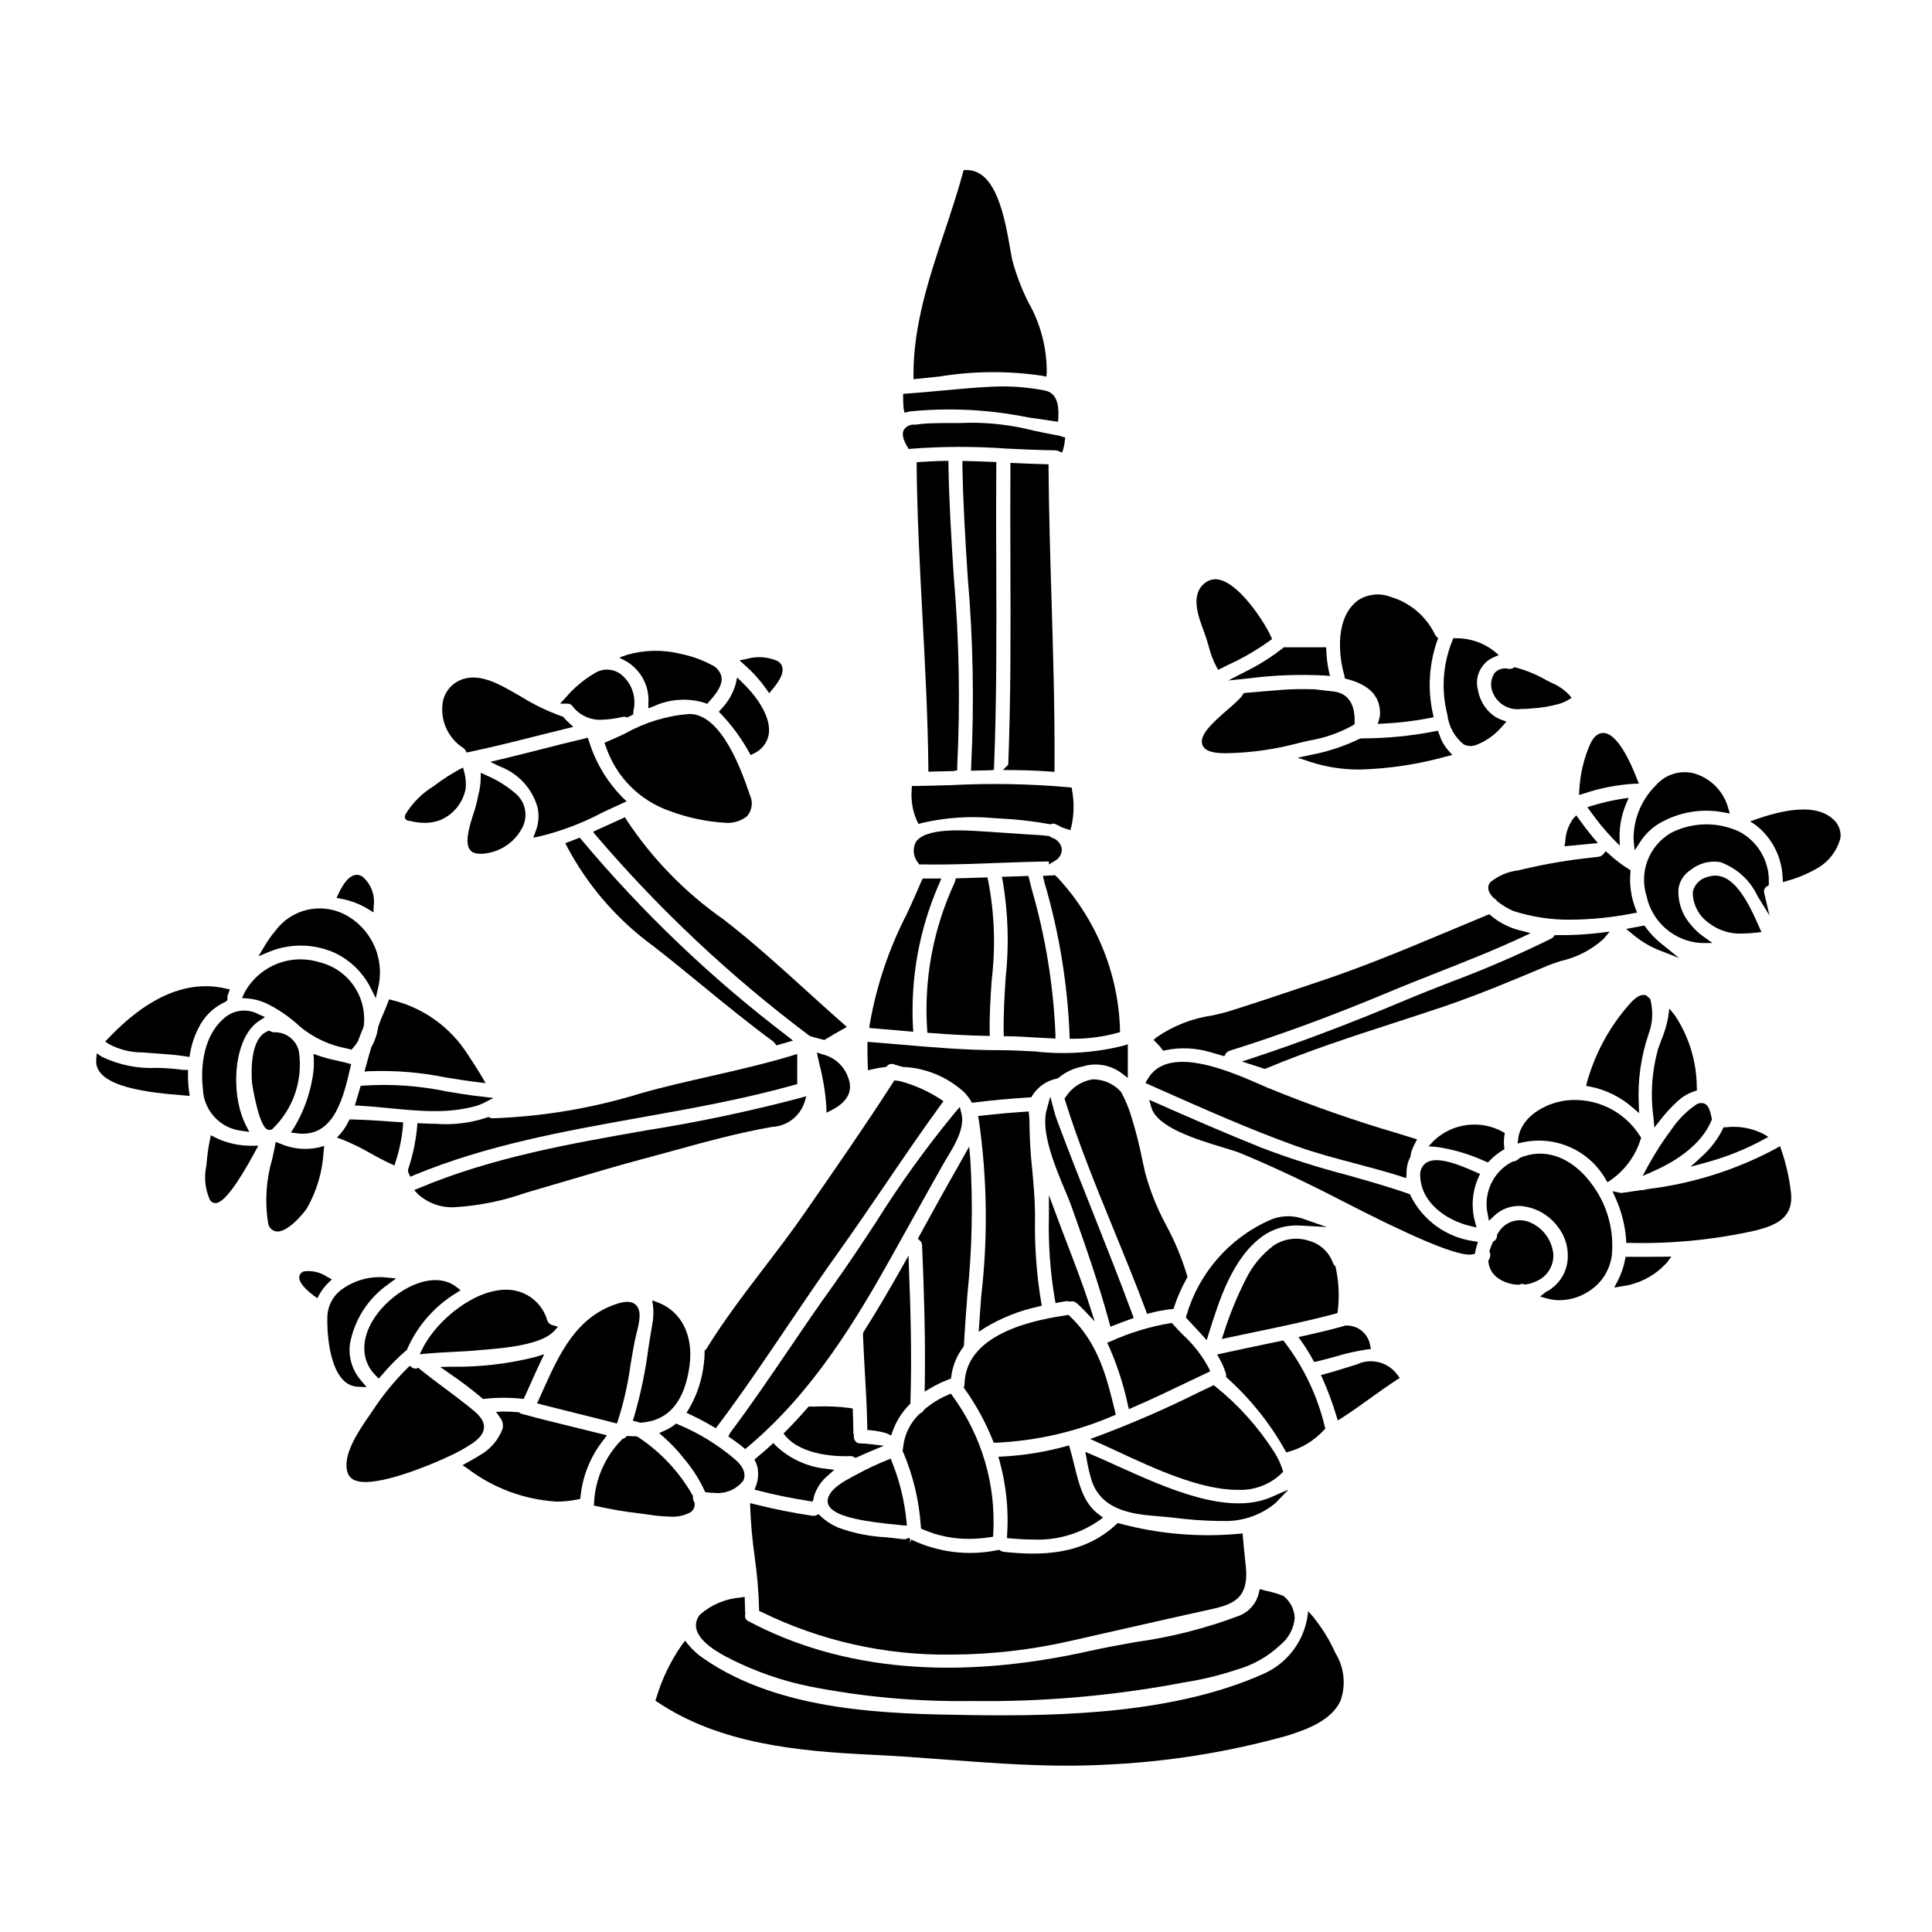 <?xml version="1.0" encoding="UTF-8"?>
<!-- Uploaded to: SVG Repo, www.svgrepo.com, Generator: SVG Repo Mixer Tools -->
<svg fill="#000000" width="800px" height="800px" version="1.1" viewBox="144 144 512 512" xmlns="http://www.w3.org/2000/svg">
 <g>
  <path d="m380.06 530.54-0.945 0.395c-2.633 1.055-5.203 2.258-7.703 3.602-0.305 0.168-0.656 0.359-1.047 0.562-2.484 1.316-6.234 3.301-6.93 5.961-0.219 0.766-0.074 1.594 0.395 2.242 2 2.887 10.086 4.031 18.523 4.836l1.969 0.188-0.09-1.18h-0.004c-0.527-5.375-1.812-10.645-3.82-15.66z"/>
  <path d="m343.95 538.77 1.07 0.277c4.258 1.098 8.805 2.027 13.496 2.754l0.855 0.133 0.242-0.828v0.004c0.047-0.168 0.074-0.34 0.086-0.512 0.668-2.223 1.992-4.191 3.797-5.648l1.574-1.414-2.102-0.297v0.004c-5.008-0.496-9.707-2.648-13.355-6.113l-0.668-0.715-0.715 0.664c-0.969 0.895-1.969 1.75-2.984 2.602l-1.301 1.113 0.324 0.68c0.23 0.461 0.395 0.957 0.484 1.465 0.305 1.613 0.164 3.277-0.406 4.816z"/>
  <path d="m410.86 551.62 0.953 0.078c1.922 0.164 3.918 0.293 5.945 0.293h-0.004c6.223 0.289 12.371-1.48 17.492-5.031l1.074-0.789-1.082-0.789c-4.047-2.945-5.246-7.836-6.519-13.02-0.359-1.449-0.719-2.926-1.145-4.394l-0.27-0.922-0.934 0.246 0.004 0.008c-5.41 1.484-10.965 2.387-16.566 2.691l-1.227 0.059 0.336 1.18-0.004 0.004c1.738 6.32 2.414 12.887 1.996 19.43z"/>
  <path d="m342.82 543.62c0.176 4.344 0.57 8.68 1.18 12.988 0.648 4.527 1.035 9.09 1.16 13.664v0.594l0.535 0.277c15.656 7.695 32.91 11.582 50.352 11.34 10.625-0.035 21.219-1.242 31.578-3.606 4.801-1.082 9.605-2.172 14.41-3.266 7-1.602 14.008-3.176 21.023-4.723l0.637-0.137c6.336-1.379 11.344-2.469 10.477-11.48l-0.277-2.66c-0.18-1.742-0.363-3.477-0.504-5.231l-0.082-1-1 0.098 0.004-0.004c-10.602 0.969-21.293 0.051-31.574-2.719l-0.527-0.141-0.395 0.371c-8.867 8.238-20.02 8.309-29.789 7.277l0.004-0.004c-0.328-0.035-0.645-0.148-0.922-0.328l-0.324-0.203-0.395 0.07 0.004-0.004c-7.719 1.605-15.754 0.629-22.863-2.777l-0.43 0.883 0.133-1.074-0.445-0.277-0.477 0.215c-0.332 0.16-0.707 0.207-1.07 0.137-1.5-0.203-3.016-0.363-4.543-0.516-4.344-0.215-8.629-1.094-12.703-2.609-1.684-0.727-3.227-1.746-4.551-3.012l-0.48-0.48-0.617 0.277v-0.004c-0.336 0.145-0.707 0.191-1.066 0.141-5.125-0.754-10.203-1.77-15.227-3.035l-1.25-0.32z"/>
  <path d="m388.06 549.08 0.562 0.246v0.004c3.844 1.664 7.992 2.508 12.18 2.481 1.871 0 3.734-0.152 5.582-0.445l0.789-0.121 0.043-0.789c0.758-13.043-3.047-25.945-10.762-36.488l-0.465-0.656-0.73 0.32h-0.004c-2.285 0.969-4.41 2.285-6.297 3.902l-0.195 0.234v0.004c-0.191 0.328-0.477 0.586-0.82 0.746l-0.301 0.203h0.004c-2.438 2.332-3.961 5.453-4.305 8.805 0 0.207-0.059 0.395-0.121 0.789l0.023 0.453 0.141 0.141c2.629 6.223 4.199 12.84 4.644 19.578z"/>
  <path d="m370.15 523.76c-0.023-1.906-0.074-3.781-0.141-5.688l-0.031-0.812-0.789-0.125c-2.957-0.387-5.941-0.516-8.922-0.391h-1.969l-0.289 0.332c-2.211 2.523-3.984 4.43-5.738 6.188l-0.637 0.637 0.578 0.691c4.461 5.297 14.273 5.426 17.141 5.297 0.316-0.016 0.629 0.059 0.906 0.207l0.457 0.281 0.48-0.223c1.18-0.566 2.414-1.078 3.586-1.574l3.445-1.449-3.711-0.434h-0.004c-0.828-0.109-1.66-0.164-2.496-0.172-0.469 0.016-0.93-0.168-1.258-0.504-0.363-0.441-0.535-1.008-0.473-1.574v-0.156z"/>
  <path d="m403.5 494.97-0.133 1.969 1.645-1.059c4.379-2.648 9.168-4.547 14.172-5.625l0.914-0.219-0.176-0.926h-0.004c-1.23-7.438-1.773-14.969-1.629-22.504v-1.07c-0.031-3.887-0.395-7.82-0.742-11.629-0.48-4.352-0.723-8.723-0.73-13.098l-0.023-0.312c-0.039-0.324-0.078-0.645-0.094-0.949l-0.059-0.988-0.984 0.066c-3.516 0.219-7.242 0.551-11.395 1.023l-1.055 0.113 0.195 1.047v0.004c2.231 15.465 2.445 31.156 0.633 46.68-0.188 2.484-0.367 4.981-0.535 7.477z"/>
  <path d="m399.61 510.74c0 0.172-0.023 0.344-0.07 0.512l-0.145 0.461 0.281 0.395h-0.004c3.008 4.211 5.5 8.77 7.414 13.578l0.246 0.641h0.691c10.633-0.484 21.094-2.883 30.875-7.086l0.789-0.316-0.188-0.848c-2.137-8.848-4.328-18-11.977-25.273l-0.355-0.336-0.477 0.07c-6.617 1.012-26.719 4.129-27.082 18.203z"/>
  <path d="m315.2 443.57c-20.074 3.519-40.844 7.16-60.125 15.273l-1.32 0.551 0.988 1.035c2.711 2.488 6.332 3.75 10.004 3.473 6.246-0.391 12.41-1.637 18.316-3.711 1.035-0.312 2-0.602 2.867-0.852 3.289-0.945 6.566-1.906 9.84-2.887 5.984-1.77 12.168-3.606 18.301-5.234 2.754-0.734 5.539-1.496 8.301-2.254 8.543-2.363 17.371-4.781 26.262-6.324 3.887-0.188 7.266-2.731 8.523-6.41l0.527-1.723-1.734 0.492-0.004-0.004c-13.426 3.543-27.027 6.406-40.746 8.574z"/>
  <path d="m485.46 538.75-4.562 1.992c-11.496 5.016-27.762-2.363-40.832-8.266-2.398-1.09-4.668-2.117-6.758-3l-1.684-0.707 0.332 1.789h-0.004c0.32 1.98 0.777 3.934 1.367 5.852 2.445 7.223 9.398 8.742 16.559 9.309 1.91 0.145 3.848 0.359 5.797 0.566 3.684 0.457 7.383 0.723 11.094 0.785h1.141c5.117 0.227 10.141-1.457 14.086-4.723z"/>
  <path d="m384.77 476.75-1.707 3.035c-3.789 6.734-7.051 12.203-10.234 17.219l-0.129 0.473v0.289c0.125 3.332 0.32 6.691 0.504 10.004 0.273 4.688 0.547 9.531 0.633 14.301v0.875l0.867 0.086c1.344 0.121 2.676 0.363 3.977 0.719 0.16 0.043 0.312 0.102 0.457 0.176l1.004 0.512 0.375-1.062v-0.004c0.957-2.68 2.488-5.121 4.488-7.148l0.27-0.277v-0.395c0.395-12.516 0.023-24.887-0.395-35.336z"/>
  <path d="m423.9 465.91-1.926-5.195v5.543c-0.188 7.398 0.34 14.801 1.574 22.102l0.191 0.969 0.969-0.195c0.461-0.094 0.941-0.168 1.41-0.242l0.297-0.047v-0.004c0.281-0.039 0.57-0.027 0.848 0.039l0.223 0.062 0.227-0.047h0.004c0.574-0.121 1.172 0.043 1.602 0.445 0.641 0.547 1.25 1.125 1.828 1.734l2.953 3.086-1.305-4.066c-1.77-5.531-3.938-11.125-6-16.531-0.969-2.555-1.949-5.082-2.894-7.652z"/>
  <path d="m337.26 583.48c6.699 3.41 13.824 5.91 21.184 7.426 13.941 2.75 28.125 4.055 42.332 3.887h1.148c17.766 0.223 35.512-1.25 52.996-4.406l2.945-0.543c4.731-0.73 9.391-1.863 13.93-3.383 4.297-1.211 8.234-3.445 11.477-6.512 2.207-1.766 3.598-4.363 3.84-7.18-0.094-2.203-1.109-4.266-2.797-5.684l-0.32-0.199c-1.551-0.609-3.156-1.07-4.793-1.379l-1.328-0.395-0.266 1.004h0.004c-0.609 2.731-2.523 4.988-5.117 6.035-8.902 3.367-18.156 5.727-27.582 7.023-4.18 0.746-8.125 1.453-11.859 2.289-35.426 7.969-65.957 5.328-90.723-7.836v0.004c-0.699-0.309-1.055-1.086-0.836-1.816l0.043-0.195-0.09-0.465c0-0.648 0-1.301-0.043-1.941l-0.051-2.027-1.113 0.172v0.004c-3.957 0.309-7.707 1.883-10.695 4.492-0.91 1.012-1.293 2.394-1.027 3.727 0.789 3.762 6.535 6.758 8.703 7.871l0.5-0.852z"/>
  <path d="m324.82 530.02c2.348 2.676 4.309 5.664 5.832 8.875l0.207 0.52 0.559 0.082 0.004 0.004c0.629 0.086 1.262 0.133 1.898 0.133 2.949 0.316 5.856-0.922 7.672-3.269 0.543-1.18 0.637-3.062-2.043-5.488-4.551-3.902-9.688-7.07-15.223-9.379l-0.531-0.238-0.469 0.355v-0.004c-0.816 0.617-1.707 1.137-2.644 1.543l-1.414 0.625 1.18 1.016c1.801 1.59 3.461 3.324 4.973 5.188l0.762-0.621z"/>
  <path d="m313.37 520.95 0.199 0.074h0.215c7.281-0.445 11.641-5.512 12.945-15.035 1.086-7.988-2.102-14.43-8.324-16.805l-1.551-0.594 0.223 1.641h0.004c0.16 1.602 0.082 3.219-0.227 4.797-0.367 2.082-0.695 4.195-1.031 6.324-0.797 6.141-2.066 12.211-3.801 18.156l-0.316 0.984 1 0.266 0.004-0.004c0.223 0.055 0.441 0.117 0.66 0.195z"/>
  <path d="m506.23 501.63 1.086-0.129-0.238-1.062c-0.523-2.996-3.137-5.176-6.176-5.156h-0.582l-0.125 0.125c-3.242 0.891-6.731 1.742-10.656 2.609l-1.449 0.32 0.859 1.207c1.078 1.535 2.07 3.125 2.973 4.769l0.359 0.648 0.719-0.164c1.668-0.395 3.332-0.852 4.984-1.309h-0.004c2.699-0.828 5.457-1.449 8.25-1.859z"/>
  <path d="m495.23 522.58-0.148-0.527c-1.949-8.113-5.57-15.727-10.629-22.359l-0.395-0.461-3.938 0.824c-4.094 0.855-8.188 1.707-12.285 2.617l-1.285 0.289 0.645 1.152 0.004-0.004c0.676 1.195 1.227 2.461 1.641 3.769 0.066 0.207 0.102 0.418 0.105 0.633v0.445l0.336 0.297v-0.004c6.066 5.449 11.199 11.852 15.199 18.957l0.395 0.703 0.789-0.219h-0.004c3.531-1.031 6.711-3.004 9.199-5.711z"/>
  <path d="m382.29 430.46-1.281-0.137-0.328 0.516c-7.383 11.48-15.352 22.938-23.043 34.023l-0.742 1.07c-3.281 4.723-6.875 9.445-10.352 13.977-5.254 6.887-10.688 14.008-15.254 21.414h0.004c-0.074 0.121-0.16 0.234-0.266 0.328l-0.297 0.285v0.395c0.004 0.953-0.059 1.91-0.184 2.856-0.445 4.332-1.816 8.516-4.023 12.27l-0.598 0.941 1.012 0.48c1.945 0.918 3.965 1.969 6.008 3.18l0.754 0.441 0.527-0.699c6.477-8.605 12.594-17.68 18.531-26.453 4.367-6.473 8.887-13.156 13.508-19.605 4.141-5.789 8.309-11.914 12.344-17.836 4.883-7.172 9.934-14.59 14.812-21.254l0.602-0.816-0.832-0.574c-3.352-2.176-7.031-3.801-10.902-4.801z"/>
  <path d="m398.36 437.35-1.258 1.461c-7.602 9.223-14.594 18.926-20.941 29.055-3.664 5.586-7.477 11.359-11.352 16.766-3.969 5.512-7.871 11.238-11.621 16.766-5.043 7.422-10.266 15.109-15.719 22.352l-0.449 0.926 0.836 0.582c0.945 0.656 2.016 1.402 2.996 2.227l0.629 0.531 0.633-0.531c17.219-14.383 28.793-33.711 38.289-50.699 1.629-2.906 3.25-5.816 4.859-8.73 3.023-5.438 6.047-10.883 9.133-16.297 0.227-0.395 0.492-0.84 0.789-1.316 1.797-2.977 4.519-7.477 3.633-11.223z"/>
  <path d="m457.51 497.76c-0.875-0.895-1.754-1.793-2.609-2.754l-0.344-0.395-0.512 0.062c-5.406 0.906-10.668 2.512-15.66 4.777l-0.969 0.395 0.449 0.945c2.203 4.981 3.887 10.18 5.023 15.508l0.281 1.137 1.07-0.465c5.078-2.195 10.105-4.606 14.957-6.93l5.543-2.644-0.414-0.887h-0.004c-1.762-3.277-4.066-6.238-6.812-8.75z"/>
  <path d="m481.7 528.84c-4.203-6.598-9.457-12.461-15.555-17.359l-0.484-0.395-3.938 1.871c-8.633 4.309-17.484 8.164-26.52 11.555l-2.312 0.824 2.242 1.004c1.52 0.676 3.148 1.445 4.902 2.25 9.758 4.551 22.004 10.234 31.883 10.234v-0.004c4.25 0.223 8.41-1.285 11.531-4.18l0.594-0.602-0.16-0.535c-0.512-1.645-1.25-3.215-2.184-4.664z"/>
  <path d="m433.81 465.77c-3.195-8.035-6.496-16.34-9.562-24.57h0.004c-0.387-1-0.715-2.023-0.984-3.066l-0.93-3.543-0.973 3.543c-1.613 5.832 2.289 15.137 4.871 21.289 0.66 1.574 1.234 2.941 1.617 4.008 3.894 10.922 7.34 20.801 10.137 31.094l0.293 1.059 1.016-0.395c1.391-0.539 2.797-1.078 4.207-1.574l0.945-0.332-0.348-0.945c-3.281-8.895-6.848-17.887-10.293-26.566z"/>
  <path d="m296.27 518.42c3.449 0.855 6.894 1.707 10.336 2.602l0.875 0.227 0.301-0.855-0.004 0.004c1.52-4.738 2.621-9.602 3.289-14.527 0.352-2.133 0.703-4.269 1.129-6.398 0.121-0.602 0.289-1.266 0.457-1.969 0.742-3.008 1.512-6.113-0.148-7.691-0.973-0.93-2.496-1.055-4.664-0.395-11.152 3.41-15.664 13.484-20.031 23.223l-1.477 3.269 1.133 0.297c2.938 0.758 5.871 1.496 8.805 2.215z"/>
  <path d="m400.84 447.86-1.555 2.777c-0.562 1.016-1.129 2.031-1.695 3.023-2.707 4.695-5.383 9.57-7.973 14.277l-2.383 4.328 0.574 0.52v0.004c0.359 0.328 0.559 0.793 0.555 1.281 0.496 11.809 0.926 24.426 0.711 36.961l-0.031 1.758 1.516-0.895c1.57-0.926 3.215-1.715 4.918-2.359l0.547-0.203 0.078-0.582v-0.004c0.355-2.816 1.449-5.492 3.172-7.754l0.199-0.539v-0.332c0.234-4.367 0.57-8.742 0.906-13.121 1.242-11.953 1.492-23.984 0.75-35.98z"/>
  <path d="m263.86 502.28c2.555-0.129 5.184-0.266 7.773-0.527l1.359-0.121c4.703-0.395 14.477-1.25 17.809-4.852l1.082-1.18-1.531-0.441v-0.004c-0.598-0.156-1.086-0.598-1.297-1.18-1.312-4.637-5.426-7.922-10.234-8.172-8.617-0.465-18.953 7.832-22.801 15.5l-0.789 1.574 1.766-0.16c2.269-0.207 4.566-0.32 6.863-0.438z"/>
  <path d="m581.34 408.79-0.129-0.23-0.23-0.133-0.004-0.004c-0.168-0.109-0.316-0.242-0.445-0.395l-0.203-0.227-0.297-0.074c-1.18-0.277-2.484 0.445-4.125 2.289-5.305 5.969-9.176 13.07-11.328 20.758l-0.23 1.004 1.02 0.18c4.191 0.824 8.094 2.746 11.305 5.566l1.707 1.461-0.086-2.25c-0.328-6.348 0.555-12.695 2.602-18.711 1.113-2.957 1.266-6.188 0.445-9.234z"/>
  <path d="m580.14 389.77-0.367-0.496-4.836 0.906 1.656 1.34v-0.004c1.945 1.668 4.125 3.035 6.469 4.059l5.902 2.312-4.922-3.992 0.004 0.004c-1.473-1.203-2.785-2.59-3.906-4.129z"/>
  <path d="m547.91 374.29c-0.453 0.117-0.973 0.238-1.527 0.363-2.731 0.316-5.312 1.406-7.438 3.148-0.562 0.652-1.18 2.059 0.852 4.144l0.266 0.191h-0.004c0.223 0.109 0.414 0.277 0.547 0.488l0.223 0.262v-0.004c1.277 1.023 2.684 1.871 4.184 2.523 4.984 1.617 10.199 2.402 15.434 2.32 5.441-0.059 10.867-0.613 16.211-1.664l1.18-0.215-0.426-1.105v-0.004c-1.164-3.023-1.621-6.277-1.336-9.504l0.055-0.605-0.527-0.32h0.004c-1.883-1.172-3.648-2.523-5.269-4.035l-0.789-0.695-0.66 0.789 0.004-0.004c-0.32 0.402-0.789 0.652-1.301 0.695l-1.68 0.203c-6.059 0.625-12.07 1.637-18 3.027z"/>
  <path d="m575.62 355.43-1.711 0.246-0.004 0.004c-2.676 0.418-5.316 1.027-7.906 1.82l-1.348 0.395 0.828 1.129c1.832 2.59 3.852 5.043 6.043 7.332l1.727 1.742-0.043-2.449v0.004c-0.016-2.965 0.578-5.902 1.742-8.629z"/>
  <path d="m576.92 366.59 0.273 2.777 1.531-2.336v0.004c1.285-1.984 3.016-3.644 5.047-4.856 5.156-2.984 11.215-4.012 17.062-2.887l1.594 0.301-0.469-1.551 0.004-0.004c-1.258-4.461-4.766-7.934-9.238-9.145-3.695-0.844-7.551 0.441-10 3.332-3.805 3.801-5.902 8.984-5.805 14.363z"/>
  <path d="m516.18 409.17c-14.492 6.094-27.641 11.062-40.191 15.203l-2.859 0.941 6.074 1.969 0.336-0.137c11.125-4.668 22.758-8.449 34.016-12.102 4.383-1.43 8.773-2.856 13.148-4.328 9.5-3.246 18.551-7.062 27.301-10.75 1.023-0.43 2.332-0.859 3.715-1.309 4.203-0.953 8.086-2.973 11.277-5.867l1.574-1.891-2.438 0.289c-3.848 0.484-7.727 0.695-11.605 0.629h-0.496l-0.309 0.395c-0.168 0.223-0.391 0.406-0.641 0.535-8.605 4.242-17.414 8.051-26.398 11.414-4.203 1.637-8.395 3.285-12.504 5.008z"/>
  <path d="m612.23 378.9 0.504-0.27 0.02-0.57c0.125-2.766-0.539-5.512-1.902-7.918-1.367-2.41-3.387-4.387-5.82-5.699-5.781-2.734-12.504-2.633-18.199 0.277-2.828 1.645-5.012 4.203-6.188 7.258-1.176 3.051-1.277 6.414-0.285 9.531 0.719 3.352 2.516 6.375 5.109 8.613 2.598 2.238 5.856 3.57 9.277 3.789h3.074l-2.504-1.789c-1.16-0.828-2.203-1.812-3.102-2.922-2.391-2.644-3.613-6.133-3.402-9.688 0.297-2.035 1.465-3.836 3.195-4.945 2.203-1.789 5.07-2.555 7.875-2.098 4.359 1.555 7.918 4.789 9.879 8.984l3.172 5.16-1.383-5.902v-0.004c-0.215-0.688 0.066-1.434 0.68-1.809z"/>
  <path d="m597.59 440.86 0.074-0.176-0.164-0.938c-0.359-1.465-0.691-2.848-1.852-3.305v-0.004c-0.82-0.266-1.719-0.094-2.387 0.453-2.398 1.684-4.473 3.777-6.133 6.188-2.394 3.191-4.555 6.551-6.465 10.055l-1.355 2.516 2.613-1.148c5.609-2.457 12.887-6.828 15.668-13.641z"/>
  <path d="m576.91 351.71 1.398-0.039-0.504-1.301c-1.734-4.481-5.191-12.004-8.832-12.129-1.387-0.051-2.602 0.906-3.519 2.856-1.703 3.84-2.688 7.965-2.91 12.16l-0.105 1.418 1.363-0.395c4.238-1.426 8.645-2.289 13.109-2.57z"/>
  <path d="m586.09 413.53c-0.387 2.125-1.008 4.203-1.855 6.195-0.305 0.789-0.598 1.574-0.852 2.312h0.004c-1.648 5.957-2.051 12.188-1.184 18.309l0.227 2.465 1.523-1.945h0.004c1.336-1.73 2.812-3.344 4.414-4.832 1.305-1.27 2.871-2.231 4.594-2.816l0.734-0.223-0.035-0.762 0.004-0.004c-0.023-6.832-2.051-13.504-5.836-19.191l-1.438-1.758z"/>
  <path d="m611.11 446.12 1.527-0.84-1.504-0.875v0.004c-3.008-1.477-6.375-2.059-9.699-1.68l0.043 0.984-0.074-0.984h-0.609l-0.273 0.547c-1.375 2.711-3.238 5.141-5.492 7.176l-3.008 2.754 3.938-1.09v0.004c5.266-1.41 10.352-3.422 15.152-6z"/>
  <path d="m609.46 391.16 1.344-0.145-0.547-1.23c-2.582-5.836-6.894-15.59-13.566-13.426l-0.004-0.004c-2.016 0.41-3.609 1.957-4.078 3.961-0.047 3.32 1.57 6.445 4.309 8.332 2.496 1.914 5.586 2.891 8.73 2.754 1.273-0.016 2.547-0.098 3.812-0.242z"/>
  <path d="m245.11 490.79c-5.512 6.266-6.082 13.262-1.484 17.805l0.75 0.742 0.688-0.789 0.004 0.008c1.969-2.352 4.117-4.543 6.426-6.562l0.297-0.168 0.125-0.324c2.707-6.148 7.231-11.324 12.965-14.828l1.18-0.75-1.113-0.859c-5.492-4.297-14.406-0.441-19.836 5.727z"/>
  <path d="m558.62 368.27 1.25-0.121c2.152-0.215 4.09-0.395 5.699-0.547l1.887-0.164-1.215-1.449c-1.473-1.75-2.809-3.543-3.816-4.945l-0.703-0.965-0.816 0.875h-0.004c-1.266 1.781-1.992 3.883-2.098 6.066z"/>
  <path d="m321.67 358.99c4.648 1.723 9.523 2.75 14.469 3.051 2.078 0.188 4.152-0.418 5.805-1.695 1.387-1.578 1.684-3.84 0.75-5.719-1.785-5.289-7.219-21.391-15.945-21.414h-0.062v-0.004c-5.941 0.457-11.707 2.203-16.902 5.117-1.574 0.746-3.148 1.484-4.723 2.137l-0.895 0.395 0.359 0.895c2.695 8.117 9.043 14.496 17.145 17.238z"/>
  <path d="m298.1 366.54-0.457-0.566-0.676 0.27c-0.695 0.281-1.398 0.559-2.121 0.816l-1.043 0.375 0.496 0.992v-0.008c5.519 10.383 13.328 19.375 22.828 26.297 4.309 3.352 8.637 6.887 12.812 10.312 6.129 5.016 12.465 10.203 18.945 14.957 0.184 0.145 0.348 0.316 0.48 0.508l0.395 0.539 0.648-0.176c0.547-0.141 1.078-0.301 1.613-0.457l2.133-0.629-1.484-1.18c-20.074-15.262-38.375-32.723-54.57-52.051z"/>
  <path d="m332.08 429.25c-5.969 1.363-12.133 2.754-18.105 4.441-12.766 3.957-26.004 6.199-39.359 6.668-0.289 0.008-0.574-0.051-0.836-0.172l-0.395-0.188-0.395 0.18h0.004c-4.422 1.457-9.09 2.008-13.73 1.629h-0.281c-0.832 0-1.645-0.035-2.469-0.074l-1.91-0.082-0.062 0.965 0.004-0.004c-0.359 3.859-1.164 7.664-2.398 11.336v0.609l0.582 1.297 0.922-0.395c19.285-8.012 40.023-11.715 60.09-15.301 13.465-2.402 27.387-4.887 40.812-8.66l0.719-0.199 0.004-7.984-1.27 0.395c-7.207 2.18-14.691 3.887-21.926 5.539z"/>
  <path d="m262.53 433.28c-7.324-1.555-14.828-2.082-22.301-1.574l-0.648 0.07-1.535 5.184 1.246 0.066c2.547 0.137 5.207 0.395 7.781 0.641 3.981 0.395 8.031 0.789 12.031 0.789h0.004c3.445 0.051 6.883-0.332 10.234-1.141 0.852-0.203 1.684-0.488 2.484-0.852l2.953-1.477-3.273-0.395c-3.008-0.332-6.047-0.832-8.977-1.312z"/>
  <path d="m242.02 449.55c1.777 0.984 3.625 2 5.512 2.856l1.023 0.457 0.32-1.074-0.004-0.004c0.996-3.039 1.637-6.184 1.914-9.367l0.055-0.973-3.027-0.207c-3.461-0.242-7.039-0.492-10.566-0.574h-0.629l-0.277 0.566v-0.004c-0.551 1.145-1.25 2.211-2.078 3.176l-0.949 1.074 1.344 0.496c2.539 1.004 5 2.203 7.363 3.578z"/>
  <path d="m271.41 348.8-0.023 1.5v-0.004c-0.031 1.531-0.25 3.051-0.656 4.523v0.059c-0.203 1.02-0.438 2.039-0.719 3.051-0.074 0.277-0.219 0.719-0.395 1.273-1.262 3.832-2.406 7.746-1.246 9.75v0.004c0.34 0.602 0.93 1.023 1.609 1.156 0.535 0.102 1.078 0.156 1.621 0.156 4.504-0.215 8.57-2.769 10.715-6.738 1.738-3.102 1.02-7.004-1.719-9.277-2.344-2.008-4.988-3.637-7.836-4.832z"/>
  <path d="m487.36 447.67c5.269 1.891 10.723 3.328 15.992 4.723 4 1.055 8.141 2.152 12.133 3.434l1.18 0.395 0.082-1.25v-0.465l0.004-0.004c0-0.172 0.008-0.344 0.027-0.516 0.086-1.156 0.406-2.285 0.938-3.316l0.129-0.223v-0.266h0.004c-0.004-0.215 0.027-0.426 0.09-0.625 0.254-0.895 0.609-1.754 1.059-2.566l0.535-1.043-4.777-1.488c-11.781-3.449-23.375-7.508-34.73-12.164l-1.633-0.707c-8.742-3.82-25.027-10.938-30.309-1.52l-0.527 0.941 3.469 1.547c11.805 5.227 23.988 10.672 36.336 15.113z"/>
  <path d="m451.88 421.95 0.395 0.508 0.621-0.148c3.918-0.805 7.973-0.625 11.809 0.516 0.59 0.148 1.18 0.328 1.75 0.5 0.418 0.125 0.844 0.254 1.262 0.375l0.73 0.203 0.395-0.652h0.004c0.223-0.383 0.586-0.664 1.012-0.789 13.418-4.211 27.383-9.348 41.508-15.266 4.406-1.852 9.027-3.672 13.5-5.441 7.406-2.922 15.062-5.934 22.297-9.305l2.473-1.148-2.637-0.695c-2.894-0.684-5.59-2.031-7.871-3.934l-0.457-0.395-0.566 0.227c-3.289 1.359-6.555 2.727-9.812 4.094-11.102 4.652-22.586 9.465-34.391 13.414l-6.375 2.133c-5.902 1.969-11.977 4.023-18.004 5.902-1.098 0.344-2.531 0.664-4.188 1.039v0.004c-5.332 0.754-10.414 2.742-14.848 5.801l-0.789 0.707 0.758 0.73 0.004 0.004c0.516 0.504 0.988 1.043 1.422 1.617z"/>
  <path d="m299.77 339.52-0.863 0.203c-3.898 0.914-7.777 1.902-11.656 2.887-3.543 0.906-7.086 1.801-10.66 2.652l-2.644 0.629 2.438 1.207c4.918 1.805 8.672 5.859 10.086 10.902 0.441 2.113 0.258 4.309-0.523 6.324l-0.629 1.664 1.742-0.352c5.727-1.398 11.258-3.496 16.469-6.246 1.73-0.824 3.461-1.645 5.199-2.418l1.336-0.598-1.055-1.016h-0.004c-4.144-4.207-7.215-9.355-8.945-15.008z"/>
  <path d="m271.68 514.46 0.328 0.289 0.43-0.047c3.203-0.352 6.438-0.367 9.645-0.047l0.699 0.07 0.297-0.637c0.543-1.18 1.078-2.391 1.621-3.602 0.82-1.848 1.652-3.711 2.535-5.555l0.988-2.059-2.172 0.695c-7.328 1.867-14.875 2.754-22.434 2.629l-2.957 0.066 2.449 1.711v0.004c2.973 2.004 5.832 4.168 8.57 6.481z"/>
  <path d="m497.92 479.62-0.203-0.203v-0.004c-0.223-0.223-0.395-0.488-0.5-0.785-1.02-2.789-3.301-4.926-6.148-5.754-3.164-1.102-6.656-0.676-9.465 1.145-3.164 2.363-5.719 5.441-7.453 8.984-2.32 4.57-4.269 9.324-5.82 14.211l-0.543 1.637 1.684-0.363c2.488-0.535 4.981-1.055 7.477-1.574 6.871-1.43 13.98-2.906 20.859-4.762l0.633-0.168 0.086-0.648 0.004-0.004c0.457-3.82 0.27-7.691-0.559-11.449z"/>
  <path d="m221.95 442.81-0.883 1.312 1.574 0.211c0.535 0.074 1.074 0.109 1.609 0.109 8.527 0 10.828-9.941 12.594-17.512l0.215-0.93-0.922-0.242c-0.953-0.254-1.922-0.477-2.891-0.695l0.008-0.004c-1.617-0.328-3.215-0.754-4.781-1.27l-1.383-0.488 0.07 1.461c0.07 1.527-0.027 3.062-0.293 4.57-0.77 4.766-2.438 9.34-4.918 13.477z"/>
  <path d="m229.76 449.13 0.172-1.449-1.406 0.395h0.004c-3.473 0.77-7.106 0.41-10.355-1.031l-1.098-0.426-0.219 1.152c-0.207 1.055-0.441 2.141-0.676 3.25h-0.004c-1.66 5.574-2.039 11.449-1.109 17.188 0.168 1.078 1.004 1.934 2.082 2.129 0.129 0.02 0.262 0.027 0.391 0.027 3.106 0 7.262-5.32 7.766-6.113 2.652-4.621 4.176-9.801 4.453-15.121z"/>
  <path d="m231.95 483.05-1.18-0.633c-1.789-1.227-3.965-1.762-6.121-1.504-0.672 0.145-1.195 0.676-1.324 1.352-0.324 1.812 2.594 4.184 3.863 5.117l0.898 0.66 0.547-0.98c0.633-1.137 1.43-2.176 2.359-3.086z"/>
  <path d="m215.4 443.44c0.281 0 0.555-0.082 0.789-0.242 5.57-5.336 8.184-13.055 7-20.676-0.727-3-3.469-5.07-6.551-4.949-0.309-0.004-0.613-0.082-0.883-0.23l-0.395-0.223-0.434 0.168c-4.723 1.863-4.352 11.02-4.125 13.777 0 0.105 1.688 11.098 4.004 12.23v-0.004c0.188 0.094 0.387 0.145 0.594 0.148z"/>
  <path d="m241.16 511.59-1.449-1.695v-0.004c-2.344-2.672-3.43-6.227-2.973-9.758 1.176-6.406 4.836-12.094 10.18-15.816l2.055-1.531-2.555-0.234v-0.004c-4.418-0.477-8.848 0.793-12.344 3.543-1.992 1.668-3.195 4.098-3.316 6.691-0.164 4.117 0.457 12.926 4.023 16.758v0.004c1.051 1.203 2.555 1.914 4.152 1.965z"/>
  <path d="m208.17 443.69 1.902 0.293-0.879-1.711c-4.289-8.363-3.371-23.32 3.496-27.738l1.551-0.996-1.691-0.734v-0.004c-2.703-1.48-6.019-1.277-8.52 0.523-7.269 5.512-6.629 16.168-6.258 19.285v0.004c0.219 5.769 4.656 10.496 10.398 11.078z"/>
  <path d="m272.27 522.23c0.059-2.195-2.055-3.883-4.094-5.512-2.121-1.691-4.285-3.309-6.453-4.926-2.168-1.613-4.328-3.238-6.449-4.934l-0.395-0.375-0.508 0.199c-0.383 0.062-0.773-0.023-1.094-0.242l-0.672-0.496-0.598 0.582h-0.004c-3.488 3.457-6.606 7.273-9.297 11.387l-0.883 1.289c-2.754 3.992-7.356 10.672-5.637 15.262h0.004c0.34 0.859 1.035 1.535 1.902 1.855 0.883 0.312 1.82 0.461 2.758 0.43 7.387 0 21.031-6.297 21.188-6.387l0.395-0.184h-0.004c2.391-1.039 4.68-2.289 6.844-3.742 2.019-1.418 2.953-2.758 2.996-4.207z"/>
  <path d="m232.82 396.57c4.148 2 7.504 5.332 9.527 9.465l1.23 2.5 0.613-2.715h0.004c0.93-3.793 0.547-7.793-1.082-11.34-1.633-3.551-4.414-6.445-7.894-8.215-3.082-1.531-6.606-1.926-9.949-1.113-3.348 0.812-6.293 2.785-8.328 5.562-1.086 1.305-2.062 2.695-2.926 4.16l-1.504 2.539 2.727-1.133v-0.004c5.648-2.344 12.016-2.238 17.582 0.293z"/>
  <path d="m214.27 409.76c3.406 1.617 6.535 3.758 9.281 6.344 3.59 2.957 7.875 4.945 12.453 5.766l1.148 0.305 0.395-0.453c0.48-0.531 0.906-1.105 1.281-1.719 0.418-1.156 0.875-2.273 1.344-3.406l0.215-0.586v0.004c0.477-3.797-0.465-7.637-2.644-10.777-2.18-3.144-5.441-5.371-9.164-6.254-3.754-1.152-7.789-0.961-11.414 0.539-3.625 1.504-6.613 4.223-8.453 7.691l-0.566 1.281 1.395 0.098c1.629 0.129 3.227 0.523 4.731 1.168z"/>
  <path d="m304.84 524.38-1.445-0.367c-2.547-0.645-5.117-1.266-7.644-1.891-4.387-1.074-8.922-2.184-13.348-3.391h-0.031l0.004 0.004c-0.219-0.047-0.426-0.141-0.602-0.277l-0.23-0.188-0.297-0.027c-1.223-0.113-2.523-0.168-3.957-0.168l-1.832 0.094 1.102 1.551 0.004-0.004c0.625 0.84 0.855 1.906 0.637 2.926-1.141 3.004-3.312 5.504-6.125 7.059-1.035 0.633-2.059 1.242-3.09 1.801l-1.422 0.789 1.348 0.902v-0.004c6.824 5.184 15.027 8.227 23.582 8.75 1.875 0 3.75-0.191 5.586-0.574l0.695-0.145 0.078-0.707h0.004c0.559-5.469 2.68-10.656 6.106-14.949z"/>
  <path d="m193.82 428.54v-1h-1c-0.082 0.008-0.164 0.008-0.246 0-2.324-0.32-4.664-0.504-7.008-0.543-5.016 0.258-10.02-0.746-14.543-2.93l-1.387-0.914-0.137 1.652c-0.617 7.516 14.871 8.797 23.188 9.488l1.574 0.129-0.164-1.215v0.004c-0.211-1.547-0.305-3.109-0.277-4.672z"/>
  <path d="m241.53 384.9 1.445 0.906 0.062-1.703c0.383-2.863-0.676-5.727-2.824-7.656-0.621-0.523-1.457-0.719-2.246-0.527-1.465 0.352-2.859 1.949-4.242 4.887l-0.543 1.141 1.242 0.242v0.004c2.516 0.461 4.922 1.379 7.106 2.707z"/>
  <path d="m203.68 409.52 0.59-0.441v-0.652c-0.023-0.27 0.016-0.535 0.113-0.789l0.543-1.418-1.105-0.25c-10.109-2.363-20.594 2.109-31.148 13.215l-0.789 0.836 0.949 0.652c2.762 1.488 5.852 2.254 8.988 2.231l0.941 0.07c0.863 0.07 1.727 0.137 2.594 0.191 2.598 0.18 5.285 0.371 7.891 0.789l0.953 0.152 0.172-0.949h0.004c0.387-2.309 1.121-4.547 2.18-6.637 1.473-3.102 3.996-5.582 7.125-7z"/>
  <path d="m201.06 445.47-1.18-0.617-0.262 1.297v-0.004c-0.398 1.914-0.676 3.856-0.832 5.805l-0.102 1.008c-0.672 3.07-0.324 6.273 0.992 9.129 0.316 0.465 0.848 0.746 1.414 0.742h0.117c2.078-0.129 5.602-4.758 10.461-13.754l0.789-1.441h-1.637l-0.004 0.004c-3.375 0.047-6.719-0.695-9.758-2.168z"/>
  <path d="m569.48 456.46 0.535 0.844 0.832-0.555-0.004-0.004c3.766-2.613 6.551-6.402 7.926-10.773l0.164-0.477-0.293-0.414c-2.047-3.266-4.981-5.887-8.453-7.559-3.477-1.672-7.356-2.328-11.188-1.887-5.731 0.754-11.906 4.438-12.641 10.012l-0.18 1.391 1.367-0.305h-0.004c4.215-0.91 8.609-0.461 12.555 1.289 3.941 1.746 7.227 4.703 9.383 8.438z"/>
  <path d="m547.74 450.48h-0.031l-0.902 0.367-0.363 0.262c-0.363 0.398-0.867 0.645-1.406 0.684l-0.395 0.133h0.004c-4.992 2.652-7.602 8.301-6.394 13.82l0.34 1.789 1.312-1.258h-0.004c1.953-1.91 4.637-2.883 7.359-2.656 3.809 0.41 7.273 2.387 9.562 5.457 2.203 2.797 3.102 6.402 2.469 9.906-0.594 3.008-2.457 5.613-5.117 7.141-0.188 0.074-0.367 0.172-0.531 0.293l-1.512 1.18 1.859 0.523c1.074 0.301 2.184 0.449 3.297 0.445 2.781-0.02 5.5-0.852 7.816-2.391 3.258-2.07 5.453-5.453 6.023-9.273 0.684-6.5-1.008-13.027-4.762-18.375-5.055-7.332-12.023-10.34-18.625-8.047z"/>
  <path d="m577.77 477.07h-2.973l-0.152 0.789v-0.004c-0.363 1.953-1.02 3.844-1.941 5.602l-0.922 1.758 1.969-0.332v0.004c4.625-0.59 8.883-2.828 11.996-6.297l1.18-1.574-1.969 0.023c-2.504 0.039-4.918 0.031-7.188 0.031z"/>
  <path d="m629.84 361.14c-3.664-3.457-10.449-3.492-20.184-0.117l-1.84 0.637 1.602 1.102v0.004c4.234 3.344 6.789 8.379 6.988 13.773l0.078 1.227 1.18-0.344v0.004c2.754-0.758 5.402-1.867 7.871-3.301 3.109-1.746 5.359-4.695 6.223-8.152 0.172-1.824-0.543-3.621-1.918-4.832z"/>
  <path d="m616.11 448.85-0.395-1.121-1.023 0.613c-10.66 5.727-22.309 9.398-34.328 10.812l-0.395 0.113c-0.281 0.098-0.574 0.137-0.871 0.121h-0.125l-5.059 0.734c-0.238 0.031-0.484 0.016-0.719-0.043l-1.875-0.395 0.789 1.754v0.004c1.586 3.477 2.543 7.207 2.824 11.02l0.059 0.922h0.93c11.219 0.262 22.43-0.844 33.383-3.301 5.211-1.355 10.234-3.266 9.277-10.371-0.438-3.699-1.266-7.34-2.473-10.863z"/>
  <path d="m555.63 476.17c-0.453-3.863-3.055-7.137-6.715-8.445-2.68-0.895-5.633 0-7.359 2.234l-0.812 1.18v0.27c0 0.617-0.309 1.191-0.828 1.531l-0.266 0.156-0.129 0.289h0.004c-0.281 0.617-0.52 1.254-0.727 1.902l-0.102 0.328 0.125 0.316c0.195 0.543 0.156 1.145-0.113 1.656l-0.289 0.523 0.027 0.285 0.004-0.004c0.145 1.617 0.953 3.102 2.231 4.106 1.637 1.242 3.625 1.93 5.68 1.969h0.207l0.199-0.078h0.004c0.355-0.16 0.758-0.18 1.125-0.051l0.219 0.078 0.234-0.031h0.004c0.992-0.129 1.953-0.422 2.848-0.867 2.902-1.246 4.684-4.203 4.43-7.348z"/>
  <path d="m327.09 544.69c0.664-0.496 1.043-1.277 1.02-2.102v-0.312l-0.168-0.266v0.004c-0.227-0.375-0.332-0.809-0.293-1.242l0.02-0.234-0.09-0.211-0.004-0.004c-3.559-6.281-8.57-11.621-14.609-15.578l-0.465-0.117c-0.613 0-1.23 0-1.898-0.062l-0.445-0.031-0.316 0.316 0.004-0.004c-0.172 0.18-0.383 0.312-0.617 0.395l-0.277 0.074-0.188 0.215v0.004c-4.387 4.449-6.996 10.352-7.328 16.594l-0.062 0.852 0.836 0.18h-0.004c3.731 0.84 7.504 1.477 11.305 1.91 0.555 0.059 1.207 0.152 1.93 0.254v0.004c2.082 0.344 4.188 0.543 6.297 0.598 1.867 0.125 3.731-0.305 5.356-1.234z"/>
  <path d="m492.1 572.61-1.391-1.633-0.336 2.117h0.004c-1.246 6.461-5.594 11.895-11.625 14.531-23.145 10.312-52.41 11.289-77.934 10.883-21.051-0.32-49.879-0.754-70.414-15.027-1.523-1.023-2.887-2.266-4.047-3.684l-0.789-1-0.789 1h0.004c-3.027 4.324-5.34 9.109-6.856 14.168l-0.254 0.719 0.637 0.43c16.629 11.102 37.281 12.988 57.008 13.926 6.394 0.305 12.945 0.789 19.285 1.273 10.562 0.789 21.395 1.609 32.164 1.609 3.328 0 6.656-0.074 9.961-0.254h0.004c16.305-0.703 32.477-3.269 48.199-7.644 5.848-1.781 12.129-4.293 14.375-9.445v-0.004c1.422-4.176 0.902-8.77-1.418-12.523-1.52-3.383-3.465-6.555-5.789-9.441z"/>
  <path d="m503.52 505.6c-1.012 0.305-2.016 0.617-3.019 0.93-1.762 0.551-3.519 1.105-5.309 1.574l-1.129 0.297 0.48 1.062c1.406 3.164 2.609 6.414 3.602 9.734l0.395 1.242 1.094-0.699c2.562-1.641 5.074-3.441 7.477-5.176 2.254-1.617 4.59-3.289 6.953-4.824l0.883-0.57-0.629-0.844c-2.473-3.391-7.012-4.539-10.797-2.727z"/>
  <path d="m521.91 452.17c-1.141 0.848-1.727 2.254-1.523 3.664 0.309 6.953 6.906 11.582 13.316 13.086l1.598 0.395-0.426-1.574c-1.047-3.902-0.715-8.043 0.938-11.73l0.395-0.906-0.906-0.395c-5.367-2.414-10.707-4.363-13.391-2.539z"/>
  <path d="m517.83 460.89-0.168-0.395-0.418-0.148c-5.574-1.969-11.312-3.543-16.859-5.117v0.004c-7.465-1.949-14.816-4.305-22.023-7.055-9.75-3.91-19.168-8.02-27.891-11.875l-1.926-0.855 0.578 2.027c1.535 5.336 12.145 8.547 19.164 10.668 1.781 0.539 3.32 1.008 4.195 1.363 7.547 3.098 15.742 6.902 25.059 11.641l1.18 0.617c19.145 9.887 30.535 14.727 34.711 14.727l0.004-0.004c0.266 0.004 0.527-0.023 0.785-0.074l0.641-0.137 0.117-0.641 0.004-0.004c0.086-0.488 0.203-0.969 0.352-1.441l0.348-1.082-1.121-0.184h-0.004c-7.223-0.996-13.484-5.504-16.727-12.035z"/>
  <path d="m538.8 451.56c0.996-1.035 2.121-1.934 3.352-2.68l0.531-0.324-0.062-0.617c-0.109-1.004-0.086-2.019 0.066-3.016l0.102-0.656-0.574-0.344c-2.898-1.582-6.223-2.203-9.496-1.777-3.273 0.422-6.328 1.871-8.727 4.137l-1.414 1.508 2.062 0.145c4.344 0.621 8.578 1.852 12.574 3.668l1.121 0.449z"/>
  <path d="m242.41 421.51c-0.395 1.238-0.727 2.488-1.07 3.738l-0.758 2.731 1.402-0.109-0.004 0.004c6.762-0.242 13.527 0.316 20.16 1.664 2.805 0.453 5.707 0.926 8.594 1.266l1.969 0.238-1.008-1.715c-1.156-1.969-2.391-3.848-3.766-5.934h-0.004c-4.559-7.176-11.711-12.312-19.965-14.344l-0.848-0.203-0.309 0.816c-0.348 0.934-0.719 1.863-1.133 2.801-0.508 1.113-0.965 2.254-1.43 3.606h0.004c-0.254 1.914-0.879 3.766-1.836 5.441z"/>
  <path d="m409.78 348.06 2.363 0.02c3.652 0.027 7.008 0.152 10.262 0.395l1.047 0.07v-1.043c0.105-14.883-0.348-29.992-0.789-44.605-0.344-11.438-0.699-23.266-0.789-34.902v-0.953l-0.957-0.023c-2.715-0.066-5.43-0.188-8.129-0.309l-1.02-0.043v1.02c-0.059 8.723-0.031 17.449 0 26.176 0.059 17.293 0.121 35.176-0.574 52.805z"/>
  <path d="m396.02 352.07c-3.148 0.086-6.297 0.176-9.445 0.227h-0.93l-0.039 0.926c-0.242 2.875 0.25 5.762 1.43 8.395l0.395 0.742 0.789-0.242h-0.004c6.195-1.453 12.586-1.902 18.922-1.336l1.438 0.098c4.551 0.203 9.082 0.711 13.562 1.523l0.277 0.055 0.266-0.094c0.301-0.129 0.645-0.129 0.945 0 0.559 0.219 1.098 0.492 1.602 0.812l0.246 0.109c0.348 0.098 0.691 0.223 1.18 0.395l0.992 0.344 0.281-1.012h0.004c0.699-3.133 0.766-6.375 0.191-9.531l-0.102-0.758-0.762-0.086-0.004-0.004c-10.383-0.922-20.824-1.109-31.234-0.562z"/>
  <path d="m384.8 262.99 0.617-0.062c8.422-0.645 16.883-0.66 25.305-0.047 4.242 0.203 8.629 0.395 12.961 0.457 0.273 0.012 0.539 0.07 0.789 0.176l1.012 0.438 0.32-1.051c0.195-0.688 0.328-1.395 0.391-2.109l0.09-0.875-0.859-0.184h0.004c-0.105-0.031-0.207-0.082-0.297-0.145l-0.336-0.105c-2.242-0.395-4.504-0.859-6.766-1.34-5.629-1.453-11.422-2.164-17.234-2.113-1.574 0.09-3.148 0.074-4.723 0.078-1.383 0-2.754 0-4.137 0.043-1.809 0.008-3.617 0.141-5.406 0.395-1.156-0.152-2.301 0.355-2.965 1.309-0.609 1.082-0.316 2.551 0.938 4.609z"/>
  <path d="m408.05 266.45-1.465-0.059c-2.18-0.086-4.359-0.172-6.519-0.215l-1.016-0.004v1.02c0.148 9.984 0.789 20.102 1.418 29.883v-0.004c1.43 16.586 1.73 33.25 0.902 49.875l-0.023 1.305 1.016-0.035c1.363-0.047 2.731-0.066 4.102-0.09l0.934-0.113 0.039-0.93c0.699-17.562 0.641-35.426 0.582-52.695-0.035-8.988-0.066-17.977 0-26.965z"/>
  <path d="m383.71 253.37 1.113-0.281c0.094-0.027 0.188-0.047 0.285-0.062h0.02c10.445-1.039 20.988-0.508 31.273 1.574 2.293 0.348 4.606 0.695 6.938 1.02l1.059 0.141 0.059-1.07c0.09-1.758 0.336-6.441-3.543-7.195h0.004c-4.441-0.875-8.969-1.223-13.492-1.039-4.66 0.199-9.359 0.637-13.906 1.059-3.09 0.289-6.172 0.574-9.266 0.789l-0.914 0.062v0.918c0 0.98 0.023 1.969 0.121 2.965z"/>
  <path d="m387.14 244.38c1.969-0.184 3.938-0.395 5.922-0.613 8.988-1.461 18.152-1.523 27.16-0.18l1.07 0.223 0.105-1.094c0.043-6.543-1.648-12.984-4.902-18.66-1.805-3.594-3.231-7.367-4.258-11.258-0.176-0.812-0.359-1.871-0.57-3.074-1.359-7.738-3.621-20.652-11.414-20.652h-0.875l-0.191 0.711c-1.402 5.172-3.148 10.414-4.84 15.484-4.094 12.262-8.32 24.938-8.266 38.141v1.078z"/>
  <path d="m396.77 296.98c-0.625-9.781-1.27-19.898-1.422-29.859v-0.98h-0.98c-2.363 0.031-4.723 0.168-6.519 0.293l-0.926 0.055v0.934c0.129 13.383 0.855 26.973 1.551 40.105 0.695 13.129 1.422 26.645 1.551 39.977v0.996l6.691-0.164 0.98-0.211-0.031-0.961 0.004-0.066c0.832-16.707 0.531-33.449-0.898-50.117z"/>
  <path d="m440.99 433.26c-1.91-2.078-4.613-3.25-7.434-3.223-2.938 0.469-5.535 2.168-7.141 4.672l-0.312 0.395 0.152 0.488c3.641 11.699 8.414 23.34 13.023 34.602 2.836 6.926 5.773 14.09 8.398 21.156l0.309 0.836 0.863-0.219v-0.004c1.812-0.473 3.652-0.812 5.512-1.02l0.637-0.07 0.191-0.602v-0.004c0.855-2.594 1.965-5.098 3.309-7.477l0.195-0.348-0.098-0.395c-1.383-4.606-3.231-9.059-5.512-13.293-2.394-4.406-4.273-9.074-5.59-13.914-0.297-1.277-0.57-2.574-0.855-3.867v-0.004c-0.711-3.578-1.605-7.117-2.684-10.602-0.68-2.391-1.617-4.699-2.805-6.883z"/>
  <path d="m409.99 417.66 0.02 0.949h0.945c2.594 0.043 5.207 0.199 7.828 0.355 1.301 0.07 2.594 0.148 3.894 0.211l1.027 0.051v-1.035c-0.535-13.121-2.664-26.129-6.336-38.734l-0.824-3.312-0.789 0.02c-1.711 0.043-3.398 0.094-5.086 0.164l-1.18 0.047 0.25 1.145h0.004c1.445 8.496 1.699 17.152 0.754 25.719-0.293 4.731-0.598 9.598-0.508 14.422z"/>
  <path d="m480.36 467.4c-10.664 4.793-18.688 14.027-21.949 25.254l-0.133 0.52 0.359 0.395c0.543 0.586 1.086 1.164 1.625 1.73 0.789 0.855 1.605 1.699 2.363 2.566l1.156 1.305 0.52-1.664c2.82-9.008 6.328-20.223 14.359-25.945l-0.004-0.004c2.879-2.016 6.359-2.996 9.871-2.777l7.086 0.395-6.691-2.32v-0.004c-2.824-0.875-5.871-0.676-8.562 0.551z"/>
  <path d="m423.45 375.89-0.52 0.117c-0.469 0-0.938 0-1.379 0.043l-1.18 0.066 0.484 1.969c3.832 13.082 6.047 26.582 6.594 40.203v0.996h0.996c3.934 0.004 7.852-0.52 11.648-1.555l0.715-0.199v-0.746l0.004-0.004c-0.473-15.121-6.469-29.543-16.855-40.539z"/>
  <path d="m405.86 377.3-0.195-0.789-0.789 0.031c-1.551 0.066-3.113 0.109-4.672 0.148l-2.91 0.086-0.18 0.723v0.004c-0.035 0.152-0.086 0.301-0.148 0.445-5.644 12.152-8.145 25.531-7.262 38.902l0.062 0.836 0.84 0.066c5.512 0.434 10.18 0.676 14.672 0.758h1.023l-0.02-1.023c-0.09-4.594 0.227-9.305 0.539-13.859v0.004c1.051-8.773 0.727-17.66-0.961-26.332z"/>
  <path d="m421.97 372.3v0.789l1.492-0.902c1.203-0.602 1.957-1.84 1.934-3.184-0.215-1.406-1.215-2.566-2.574-2.984-0.172-0.062-0.332-0.152-0.477-0.266l-0.203-0.156-0.254-0.035c-1.645-0.23-3.414-0.32-4.824-0.395l-1.324-0.082c-1.629-0.09-3.258-0.211-4.887-0.328-1.629-0.113-3.277-0.234-4.922-0.336l-1.387-0.082c-5.434-0.363-15.527-1.023-17.906 2.922h0.004c-0.848 1.766-0.59 3.859 0.656 5.367l0.289 0.453h0.531c1.203 0.023 2.41 0.031 3.609 0.031 5.566 0 11.16-0.211 16.598-0.418 4.473-0.164 9.094-0.34 13.645-0.395z"/>
  <path d="m310.07 361.33-0.445-0.754-0.789 0.359c-2.188 0.977-4.359 1.961-6.527 2.961l-1.156 0.535 0.789 0.984v-0.004c16.852 19.719 35.828 37.52 56.578 53.082l0.352 0.172c0.57 0.156 1.156 0.312 1.746 0.461l1.871 0.484 0.363-0.227c1.453-0.914 2.883-1.734 4.359-2.555l1.215-0.68-1.047-0.922c-3.195-2.809-6.336-5.66-9.473-8.504-7.043-6.387-14.324-12.988-22.074-19.004-10.176-7.094-18.918-16.047-25.762-26.391z"/>
  <path d="m374.02 427.64 1.18-0.285 0.004 0.004c1.07-0.266 2.16-0.453 3.258-0.57l0.371-0.039 0.254-0.273v0.004c0.445-0.496 1.152-0.668 1.777-0.434 0.402 0.117 0.805 0.238 1.203 0.367l1.156 0.328v-0.004c6.031 0.246 11.781 2.609 16.246 6.672 0.68 0.691 1.277 1.461 1.785 2.289l0.332 0.547 0.633-0.078c4.488-0.57 9.254-1.008 14.562-1.348l0.551-0.035 0.262-0.488c1.48-2.348 3.875-3.973 6.602-4.484l0.395-0.234c1.801-1.484 3.945-2.492 6.234-2.93 3.57-1.133 7.469-0.469 10.461 1.785l1.594 1.238v-8.918l-1.281 0.395h-0.004c-7.613 1.875-15.5 2.383-23.293 1.492-3.051-0.16-6.203-0.332-9.285-0.332-9.055 0-17.469-0.719-26.395-1.492-2.543-0.211-5.117-0.438-7.68-0.637l-1.062-0.082v1.062c0 1.762 0.023 3.512 0.094 5.273z"/>
  <path d="m362.1 423.45-1.633-0.523 0.73 3.277h0.004c0.938 3.637 1.539 7.352 1.793 11.098l0.039 1.574 1.395-0.707c5.207-2.668 5.285-6.016 4.434-8.336l-0.004-0.004c-0.988-3.156-3.547-5.57-6.758-6.379z"/>
  <path d="m334.5 332.63 0.645 0.645c2.852 3.012 5.312 6.371 7.324 10l0.469 0.832 0.848-0.441c2.109-0.949 3.602-2.898 3.957-5.184 0.539-3.781-2.121-8.906-7.125-13.715l-1.281-1.23-0.363 1.742c-0.723 2.504-2.055 4.793-3.875 6.66z"/>
  <path d="m347.11 326.66 0.738 1.047 0.824-0.984c2.117-2.523 2.965-4.375 2.664-5.828v-0.004c-0.164-0.789-0.699-1.453-1.434-1.785-2.539-1.07-5.363-1.246-8.012-0.492l-1.93 0.395 1.48 1.305v-0.004c2.129 1.891 4.031 4.019 5.668 6.352z"/>
  <path d="m266.65 342.14c0.273 0.152 0.504 0.379 0.664 0.648l0.355 0.633 0.707-0.145c5.965-1.242 11.961-2.754 17.758-4.219 2.672-0.672 5.344-1.348 8.016-1.996l1.773-0.43-1.332-1.246h0.004c-0.422-0.383-0.816-0.789-1.184-1.219l-0.184-0.215-0.27-0.086c-3.773-1.344-7.391-3.086-10.789-5.203l-1.879-1.074c-3.769-2.16-8.934-5.117-13.488-3.648v-0.004c-3.117 0.945-5.328 3.711-5.566 6.957-0.41 4.461 1.672 8.785 5.414 11.246z"/>
  <path d="m315.84 330.26-0.035 1.434 1.355-0.484-0.004-0.004c4.266-1.984 9.113-2.316 13.609-0.934l0.645 0.254 0.457-0.52c1.594-1.801 3.766-4.269 3.32-6.691-0.344-1.414-1.34-2.582-2.68-3.148-2.629-1.375-5.441-2.363-8.352-2.938-4.594-1.109-9.398-1.008-13.938 0.301l-2.102 0.738 1.969 1.055c3.801 2.293 6.016 6.504 5.754 10.938z"/>
  <path d="m294.64 330.5c0.418 0.031 0.801 0.254 1.039 0.598 1.809 2.41 4.691 3.773 7.703 3.648 1.898-0.062 3.789-0.316 5.641-0.762 0.285-0.066 0.582-0.055 0.859 0.039l0.371 0.105 1.574-0.789v-0.609c-0.004-0.145 0.02-0.293 0.062-0.434 0.805-3.516-0.43-7.18-3.195-9.492-2.016-1.625-4.84-1.801-7.039-0.434-2.918 1.703-5.527 3.887-7.719 6.457l-1.504 1.645h1.969z"/>
  <path d="m252.43 361.53c0.121 0.023 0.293 0.051 0.512 0.098 1.195 0.277 2.414 0.426 3.641 0.434 1.402 0.02 2.793-0.23 4.098-0.738 3.539-1.484 6.082-4.668 6.746-8.449 0.113-1.438-0.02-2.891-0.395-4.285l-0.324-1.18-1.082 0.562h0.004c-2.172 1.184-4.25 2.523-6.231 4.008l-0.57 0.422v-0.004c-2.992 1.84-5.504 4.359-7.336 7.359-0.238 0.348-0.277 0.793-0.105 1.18 0.223 0.363 0.617 0.586 1.043 0.594z"/>
  <path d="m384.88 417.32 1.148 0.102-0.078-1.152c-0.691-13.062 1.684-26.105 6.938-38.086l0.578-1.367-4.914 0.004-0.395 0.762c-1.203 2.871-2.5 5.699-3.789 8.535-4.766 9.203-8.094 19.082-9.871 29.293l-0.129 1.016 1.023 0.086c3.195 0.258 6.34 0.52 9.488 0.809z"/>
  <path d="m500.29 323.17 0.105 0.629 0.617 0.164c5.863 1.543 8.719 4.516 8.719 9.09-0.004 0.488-0.078 0.977-0.219 1.445l-0.395 1.34 1.398-0.07v-0.004c4.172-0.191 8.328-0.691 12.434-1.488l0.977-0.195-0.203-0.973h-0.004c-1.414-6.441-1.004-13.152 1.18-19.375l0.227-0.613-0.48-0.445h0.004c-0.227-0.223-0.402-0.492-0.504-0.789-2.359-4.715-6.574-8.23-11.633-9.711-2.867-1.105-6.094-0.754-8.656 0.941-6.07 4.492-5.137 14.512-3.621 19.758 0.027 0.098 0.047 0.195 0.055 0.297z"/>
  <path d="m539.73 327.81c1.281 2.84 4.277 4.504 7.363 4.082 1.016 0 2.019-0.082 2.934-0.152v-0.004c2.449-0.145 4.879-0.559 7.238-1.23 0.793-0.234 1.555-0.562 2.269-0.977l0.957-0.594-0.715-0.867c-1.344-1.367-2.949-2.445-4.723-3.176-0.48-0.234-0.941-0.461-1.352-0.688-2.492-1.434-5.16-2.539-7.938-3.285l-0.395-0.098-0.352 0.211c-0.387 0.227-0.848 0.305-1.289 0.219-1.348-0.344-2.773 0.098-3.691 1.141-1.047 1.629-1.164 3.684-0.309 5.418z"/>
  <path d="m524.23 337.81c-6.426 1.25-12.953 1.875-19.5 1.875l-0.453 0.117c-4.082 1.969-8.406 3.398-12.859 4.242l-3.512 0.758 3.406 1.133-0.004 0.004c4.277 1.371 8.746 2.043 13.238 1.992 7.695-0.227 15.336-1.391 22.75-3.465l1.574-0.395-1.074-1.211c-0.766-0.871-1.398-1.852-1.871-2.914-0.172-0.395-0.328-0.836-0.48-1.258l-0.395-1.047z"/>
  <path d="m531.86 341.25c0.559 0.297 1.18 0.449 1.812 0.449 0.594-0.012 1.18-0.129 1.73-0.352 2.668-1.082 5.023-2.812 6.859-5.035l0.953-1.078-1.355-0.496c-0.852-0.305-1.652-0.75-2.359-1.316-2.035-1.656-3.398-3.992-3.836-6.578-0.93-3.477 0.789-7.121 4.066-8.613l1.473-0.625-1.223-1.031c-2.887-2.258-6.457-3.469-10.121-3.434l-0.676-0.039-0.277 0.617v0.004c-2.547 6.254-3.016 13.164-1.336 19.707 0.352 3.066 1.891 5.875 4.289 7.82z"/>
  <path d="m463.59 312.88c0.254 0.789 0.477 1.547 0.699 2.305 0.469 1.926 1.168 3.781 2.086 5.535l0.465 0.789 2.418-1.203v-0.004c3.945-1.797 7.711-3.973 11.234-6.496l0.617-0.477-0.324-0.711c-1.699-3.75-7.934-13.359-13.266-14.883h0.004c-1.281-0.426-2.691-0.242-3.824 0.496-4.434 2.934-2.211 8.922-0.742 12.887 0.234 0.629 0.453 1.227 0.633 1.762z"/>
  <path d="m469.53 324.33 5.559-0.574c6.637-0.848 13.34-1.09 20.023-0.73l1.336 0.117-0.289-1.312c-0.383-1.758-0.605-3.547-0.668-5.344l-0.039-0.949h-11.223l-0.273 0.223v0.004c-3.059 2.394-6.356 4.469-9.84 6.188z"/>
  <path d="m484.14 326.79c-1.914 0.133-3.828 0.305-5.742 0.469-1.43 0.121-2.859 0.246-4.285 0.363l-0.555 0.09-0.254 0.457c-0.078 0.148-0.172 0.293-0.277 0.422-1.105 1.188-2.289 2.301-3.543 3.332-3.836 3.352-7.809 6.82-6.844 9.445 0.715 1.969 3.641 2.215 5.781 2.242h0.59c6.535-0.109 13.031-1.035 19.34-2.754 0.844-0.207 1.734-0.395 2.652-0.613 4.059-0.668 7.973-2.035 11.562-4.047l0.422-0.281v-0.508c0.195-6.481-3.242-8.043-6.109-8.207l-4.488-0.531c-2.59-0.059-5.402-0.098-8.25 0.121z"/>
 </g>
</svg>